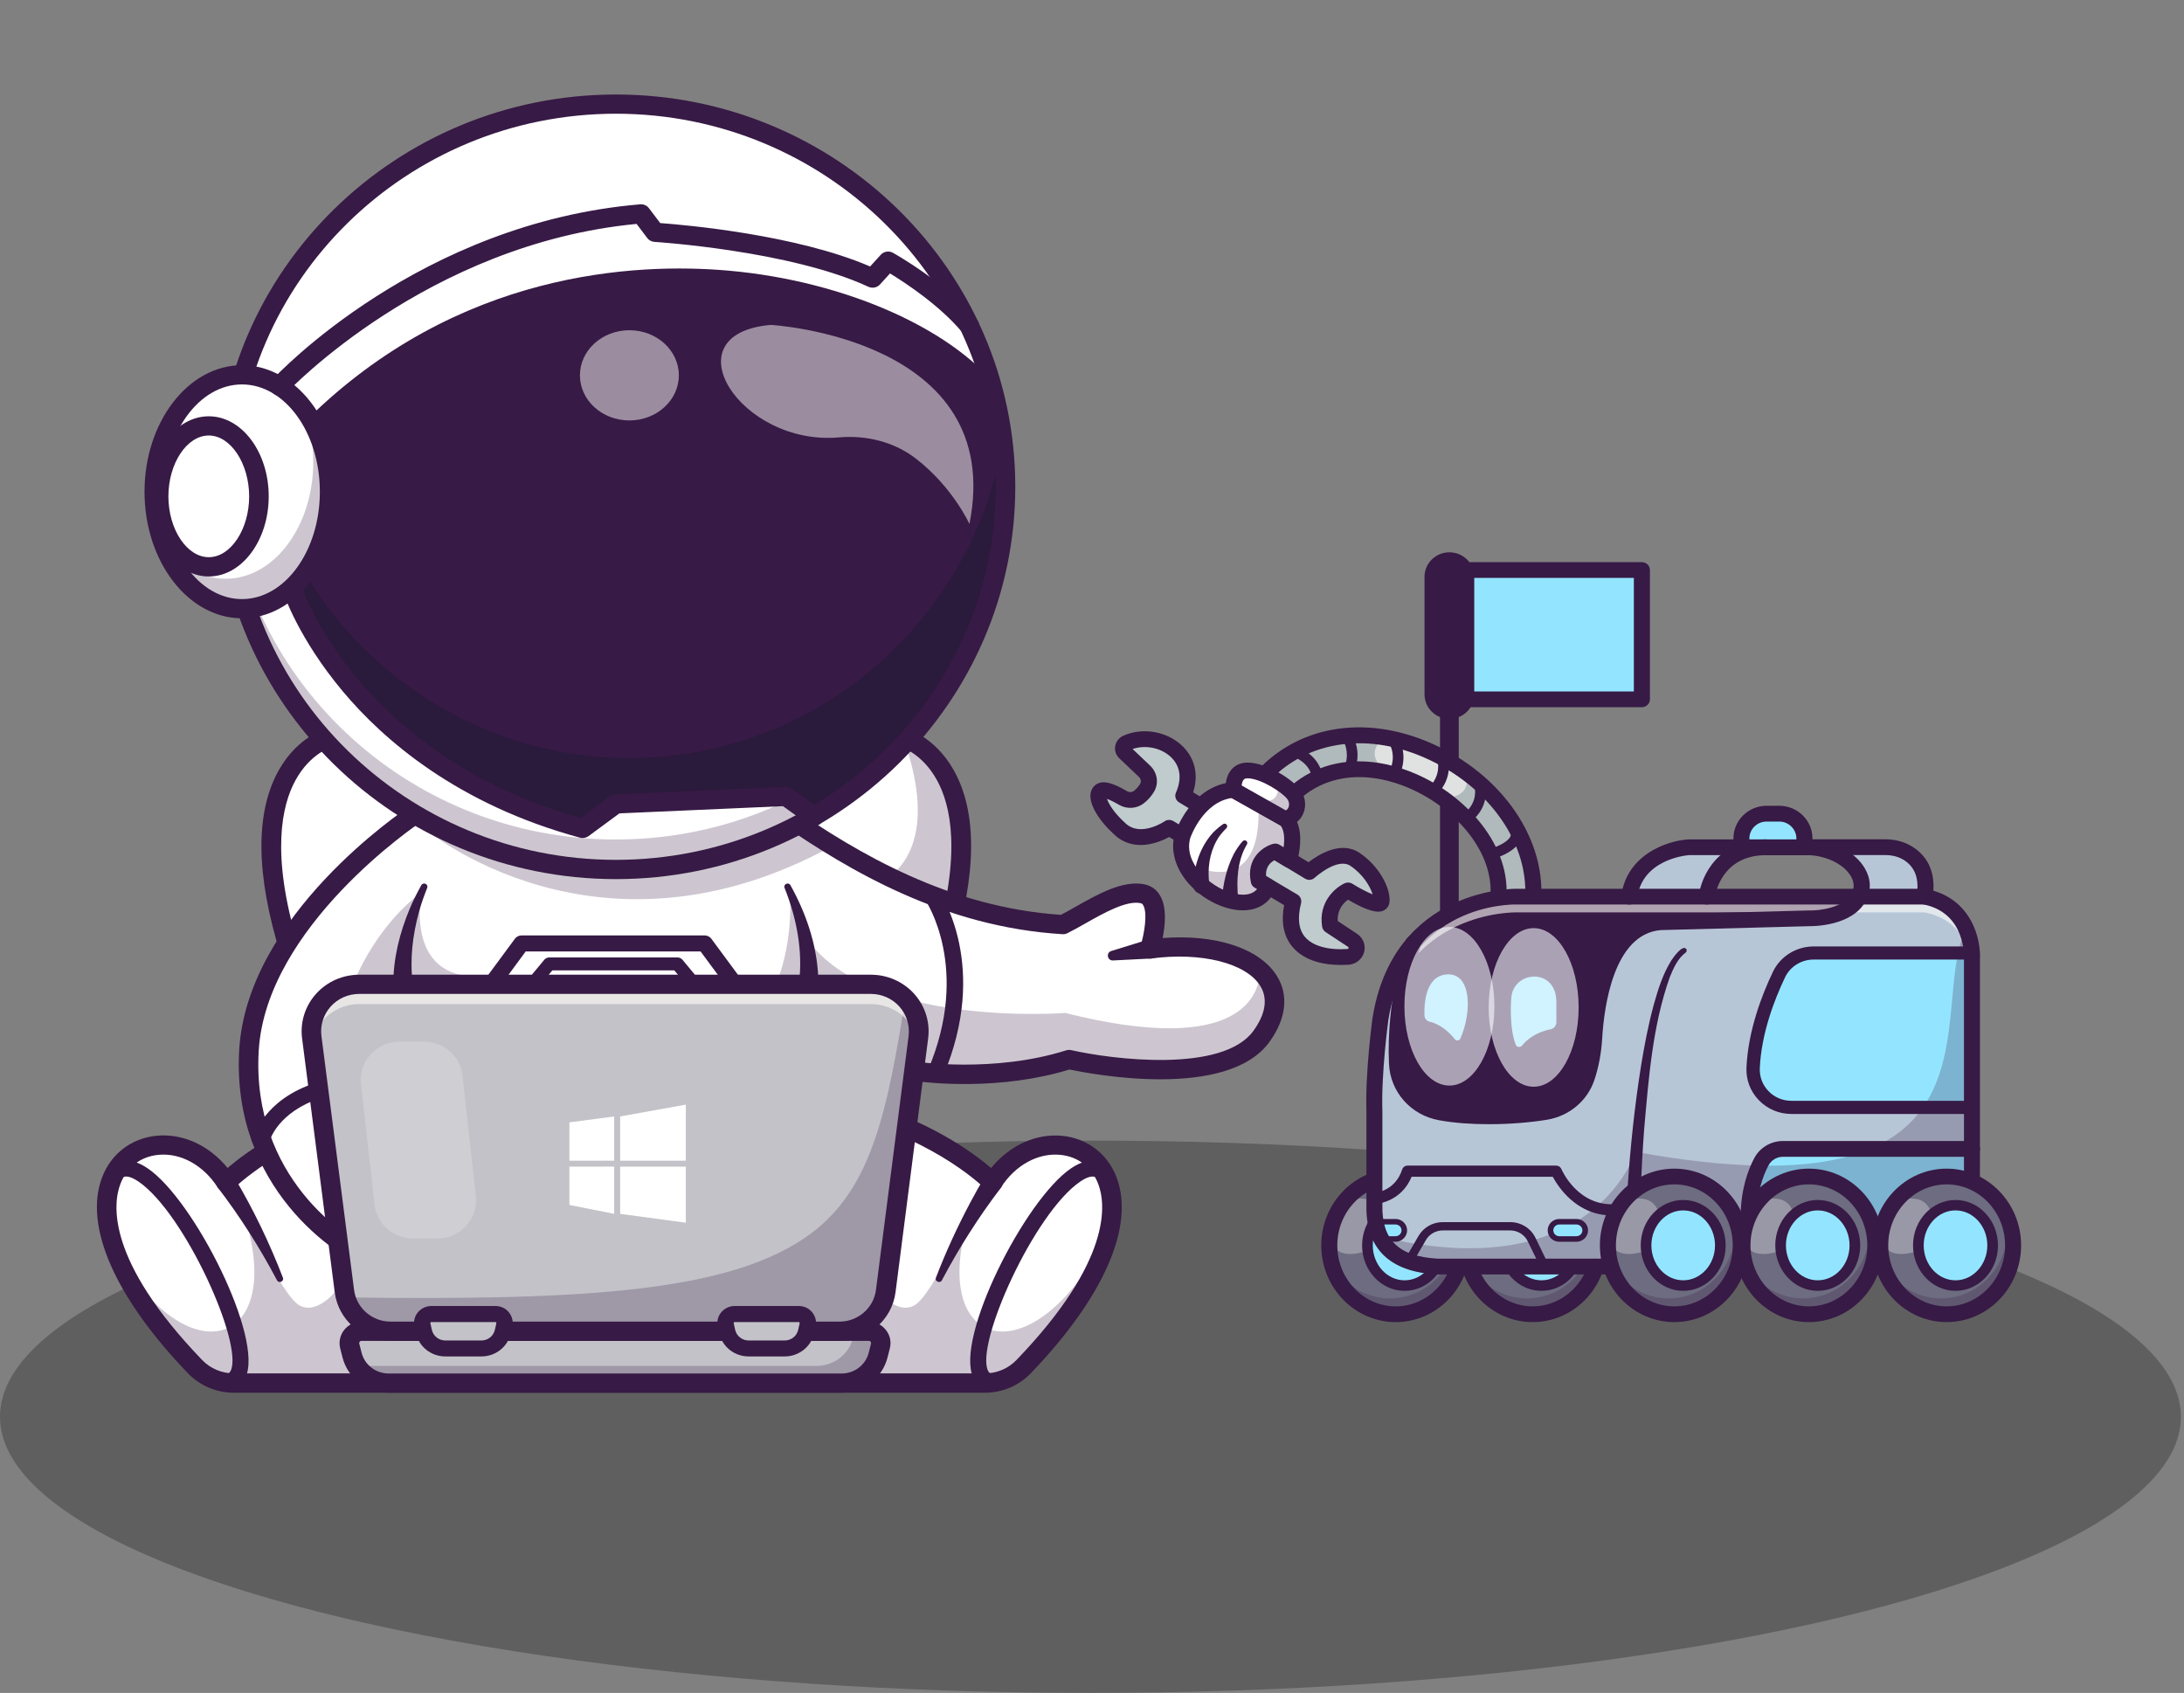 <svg width="298" height="231" viewBox="0 0 298 231" fill="none" xmlns="http://www.w3.org/2000/svg">
<rect x="0" y="0" width="298" height="231" fill="#808080" stroke="none"/>
<g clip-path="url(#clip0_4607_26569)">
<ellipse cx="148.788" cy="193.319" rx="148.788" ry="37.681" fill="black" fill-opacity="0.26"/>
<path d="M128.603 129.946H39.58C31.547 104.172 44.981 100.638 44.981 100.638H123.194C123.194 100.647 136.636 104.181 128.603 129.946Z" fill="white"/>
<g opacity="0.25">
<path d="M128.602 129.946H117.5C105.916 127.083 96.189 122.681 110.242 122.69C129.54 122.699 125.578 106.99 123.192 100.647H123.201C123.192 100.647 136.635 104.18 128.602 129.946Z" fill="#371A45"/>
</g>
<path d="M128.603 131.262H39.579C38.996 131.262 38.477 130.886 38.304 130.332C34.88 119.346 34.798 110.856 38.049 105.076C40.654 100.469 44.47 99.413 44.634 99.368C45.344 99.181 46.082 99.592 46.273 100.299C46.464 100.997 46.045 101.712 45.335 101.9C45.199 101.936 42.357 102.777 40.335 106.436C38.432 109.88 36.966 116.501 40.572 128.632H127.601C131.207 116.501 129.741 109.88 127.838 106.436C125.807 102.768 122.956 101.936 122.838 101.9C122.137 101.704 121.718 100.979 121.909 100.29C122.1 99.592 122.829 99.19 123.539 99.368C123.703 99.413 127.519 100.46 130.124 105.076C133.384 110.847 133.293 119.346 129.869 130.332C129.705 130.886 129.186 131.262 128.603 131.262Z" fill="#371A45"/>
<path d="M139.665 186.493C138.299 187.915 136.387 188.72 134.392 188.72H31.899C29.905 188.72 28.002 187.915 26.626 186.493C20.77 180.409 17.401 175.149 15.78 170.792C10.306 156.102 24.714 151.754 30.852 161.353C30.852 161.353 37.191 154.742 50.096 151.244H116.196C129.101 154.742 135.44 161.353 135.44 161.353C143.409 148.9 165.275 159.904 139.665 186.493Z" fill="white"/>
<g opacity="0.25">
<path d="M57.884 188.553C57.866 188.607 57.839 188.661 57.829 188.723H31.901C29.907 188.723 28.003 187.918 26.628 186.496C20.772 180.412 17.402 175.152 15.781 170.795C26.291 188.714 39.679 183.078 32.839 164.425C33.003 164.801 38.349 176.717 40.863 178.122C43.422 179.544 46.2 175.715 46.2 175.715C46.2 175.715 59.332 185.1 57.884 188.553Z" fill="#371A45"/>
</g>
<g opacity="0.25">
<path d="M107.737 188.553C107.755 188.607 107.782 188.661 107.791 188.723H133.72C135.714 188.723 137.617 187.918 138.993 186.496C144.849 180.412 148.218 175.152 149.839 170.795C139.33 188.714 125.942 183.078 132.781 164.425C132.618 164.801 127.272 176.717 124.758 178.122C122.199 179.544 119.421 175.715 119.421 175.715C119.421 175.715 106.288 185.1 107.737 188.553Z" fill="#371A45"/>
</g>
<path d="M30.762 189.648C30.371 189.648 29.933 189.594 29.442 189.451C28.85 189.29 28.504 188.691 28.668 188.109C28.831 187.528 29.451 187.188 30.034 187.349C31.181 187.662 31.363 187.268 31.482 187.035C33.239 183.359 25.17 165.484 18.895 161.225C17.22 160.089 16.655 160.653 16.436 160.876C16.009 161.306 15.307 161.315 14.861 160.894C14.424 160.474 14.415 159.785 14.843 159.347C15.626 158.559 17.356 157.522 20.161 159.427C26.473 163.712 36.035 182.643 33.494 187.966C33.23 188.53 32.474 189.648 30.762 189.648Z" fill="#371A45"/>
<path d="M31.953 160.607C34.567 165 36.771 169.589 38.602 174.34C38.793 174.85 38.046 175.181 37.791 174.689C35.469 170.287 32.782 166.038 29.758 162.092C28.647 160.607 30.933 159.06 31.953 160.607Z" fill="#371A45"/>
<path d="M134.394 190.038H31.901C29.551 190.038 27.274 189.081 25.662 187.399C15.699 177.048 11.419 167.305 13.923 160.667C15.134 157.455 17.903 155.326 21.318 154.977C24.925 154.611 28.531 156.275 31.054 159.37C33.476 157.285 39.642 152.714 49.742 149.976C50.452 149.78 51.19 150.191 51.381 150.889C51.582 151.587 51.163 152.311 50.452 152.499C38.112 155.845 31.883 162.179 31.819 162.251C31.537 162.546 31.127 162.698 30.717 162.653C30.307 162.617 29.934 162.394 29.715 162.045C27.757 158.985 24.642 157.268 21.582 157.581C19.16 157.822 17.284 159.28 16.419 161.571C15.408 164.255 14.47 171.957 27.593 185.583C28.704 186.737 30.271 187.399 31.892 187.399H134.385C136.006 187.399 137.572 186.737 138.683 185.583C151.807 171.957 150.869 164.246 149.858 161.571C148.993 159.28 147.108 157.822 144.694 157.581C141.643 157.277 138.528 158.976 136.561 162.045C136.343 162.385 135.969 162.609 135.56 162.653C135.15 162.689 134.74 162.546 134.458 162.251C134.394 162.188 128.174 155.854 115.833 152.508C115.123 152.311 114.704 151.596 114.904 150.898C115.105 150.2 115.833 149.788 116.544 149.985C126.644 152.723 132.809 157.294 135.232 159.379C137.754 156.283 141.361 154.628 144.967 154.986C148.383 155.335 151.151 157.464 152.362 160.676C154.867 167.314 150.586 177.057 140.623 187.408C139.02 189.072 136.753 190.038 134.394 190.038Z" fill="#371A45"/>
<path d="M135.531 189.648C133.819 189.648 133.072 188.53 132.799 187.966C130.258 182.643 139.82 163.712 146.132 159.427C148.937 157.522 150.667 158.559 151.45 159.347C151.878 159.776 151.869 160.474 151.432 160.894C150.995 161.315 150.285 161.306 149.857 160.876C149.647 160.662 149.073 160.089 147.398 161.225C141.123 165.484 133.054 183.359 134.811 187.035C134.921 187.268 135.112 187.662 136.26 187.349C136.852 187.188 137.462 187.528 137.626 188.109C137.79 188.691 137.443 189.29 136.852 189.451C136.36 189.594 135.923 189.648 135.531 189.648Z" fill="#371A45"/>
<path d="M136.557 162.091C133.534 166.045 130.847 170.295 128.516 174.696C128.27 175.171 127.505 174.848 127.705 174.339C129.062 170.796 130.665 167.325 132.459 163.961C133.06 162.834 133.67 161.733 134.353 160.606C134.727 159.98 135.555 159.774 136.184 160.15C136.876 160.552 137.049 161.483 136.557 162.091Z" fill="#371A45"/>
<path d="M172.138 141.402C166.464 149.266 145.881 144.578 145.881 144.578C135.536 147.852 124.707 146.161 124.707 146.161C124.707 146.161 116.064 149.427 104.662 153.631C83.451 161.442 52.696 172.463 50.283 171.613C46.576 170.298 32.924 161.272 33.962 143.352C35.001 125.433 56.594 111.154 56.594 111.154H107.094C109.216 112.622 111.383 114.053 113.624 115.422C122.804 121.022 133.049 125.451 145.044 126.175C148.158 124.645 152.721 121.308 155.89 121.962C159.06 122.615 156.892 129.503 156.892 129.503C163.54 128.609 169.141 129.888 171.955 132.491C174.323 134.674 174.724 137.814 172.138 141.402Z" fill="white"/>
<g opacity="0.25">
<path d="M113.619 115.411C81.434 133.089 57.883 113.031 57.883 113.031L60.178 111.143H107.089C109.211 112.62 111.388 114.051 113.619 115.411Z" fill="#371A45"/>
</g>
<g opacity="0.25">
<path d="M57.52 121.74C57.52 121.74 55.042 133.612 65.561 133.245L56.163 134.632L47.93 134.981C47.93 134.972 50.544 127.046 57.52 121.74Z" fill="#371A45"/>
</g>
<g opacity="0.25">
<path d="M172.133 141.401C166.46 149.265 145.877 144.577 145.877 144.577C135.531 147.851 124.703 146.16 124.703 146.16C124.703 146.16 116.06 149.426 104.658 153.631C91.853 149.229 81.735 143.834 91.917 143.709C109.603 143.494 107.8 121.746 107.8 121.746L109.767 127.642C118.091 140.354 145.349 138.216 145.349 138.216C169.538 144.291 171.842 135.523 171.942 132.49C174.319 134.673 174.72 137.814 172.133 141.401Z" fill="#371A45"/>
</g>
<path d="M50.628 172.969C50.209 172.969 50.009 172.897 49.836 172.835C46.156 171.538 31.539 162.189 32.641 143.258C33.707 124.901 54.954 110.649 55.856 110.05C56.466 109.647 57.294 109.808 57.704 110.408C58.114 111.007 57.95 111.821 57.34 112.224C57.131 112.367 36.284 126.35 35.3 143.402C34.308 160.587 47.231 169.06 50.655 170.33C50.683 170.33 50.719 170.33 50.755 170.33C55.346 170.33 98.049 154.826 124.224 144.922C124.442 144.842 124.679 144.815 124.916 144.851C125.025 144.869 135.562 146.452 145.471 143.321C145.699 143.249 145.944 143.241 146.181 143.294C151.664 144.538 166.818 146.488 171.044 140.637C172.192 139.045 173.294 136.692 171.964 134.536C170.042 131.414 163.913 129.875 157.074 130.787C156.627 130.85 156.172 130.68 155.871 130.34C155.571 130 155.48 129.535 155.616 129.105C156.145 127.415 156.609 124.561 155.981 123.505C155.871 123.317 155.762 123.263 155.616 123.237C153.695 122.834 150.598 124.587 148.112 125.992C147.238 126.484 146.409 126.958 145.644 127.334C145.434 127.441 145.198 127.486 144.961 127.468C128.85 126.502 115.854 118.808 106.319 112.215C105.718 111.794 105.572 110.98 106 110.39C106.428 109.799 107.257 109.656 107.858 110.077C117.029 116.42 129.488 123.809 144.761 124.829C145.38 124.516 146.063 124.122 146.773 123.72C149.806 122.002 153.23 120.07 156.163 120.669C157.074 120.857 157.802 121.376 158.276 122.181C159.232 123.773 158.986 126.251 158.64 127.996C165.898 127.441 171.9 129.401 174.241 133.185C175.862 135.815 175.498 139 173.221 142.158C167.465 150.129 148.877 146.56 145.935 145.933C136.464 148.832 126.856 147.776 124.852 147.508C122.348 148.456 105.936 154.638 89.334 160.605C59.152 171.466 52.55 172.969 50.628 172.969Z" fill="#371A45"/>
<path d="M137.205 66.422C137.205 85.576 126.713 102.315 111.058 111.395C103.144 115.994 93.909 118.633 84.046 118.633C54.693 118.633 30.887 95.256 30.887 66.422C30.887 37.58 54.693 14.203 84.046 14.203C109.3 14.203 130.447 31.505 135.857 54.694C136.74 58.478 137.205 62.397 137.205 66.422Z" fill="white"/>
<g opacity="0.25">
<path d="M137.205 66.419C137.205 85.573 126.713 102.311 111.058 111.392C103.144 115.99 93.909 118.63 84.046 118.63C54.693 118.63 30.887 95.253 30.887 66.419C30.887 65.739 30.896 65.059 30.932 64.379C32.016 92.274 55.385 114.55 84.046 114.55C93.909 114.55 103.144 111.911 111.058 107.312C126.149 98.554 136.44 82.674 137.159 64.37C137.187 65.059 137.205 65.739 137.205 66.419Z" fill="#371A45"/>
</g>
<path d="M137.205 66.417C137.205 85.571 126.714 102.31 111.059 111.39L107.243 108.652L84.046 109.672L79.502 113.018C47.763 104.421 39.895 80.382 39.895 80.382L42.9 58.097C75.495 26.033 124 37.878 135.858 54.688C136.741 58.473 137.205 62.391 137.205 66.417Z" fill="#371A45"/>
<g opacity="0.35">
<path d="M137.205 66.417C137.205 85.571 126.714 102.31 111.059 111.39L107.243 108.653L84.046 109.673L79.502 113.019C47.763 104.421 39.895 80.382 39.895 80.382L40.45 76.249C49.23 92.451 66.287 103.446 85.877 103.446C111.377 103.446 132.561 84.829 136.841 60.334C137.078 62.338 137.205 64.36 137.205 66.417Z" fill="#101928"/>
</g>
<path d="M84.043 119.956C53.998 119.956 29.555 95.944 29.555 66.43C29.555 36.916 53.998 12.896 84.043 12.896C114.088 12.896 138.532 36.907 138.532 66.421C138.532 95.935 114.088 119.956 84.043 119.956ZM84.043 15.517C55.465 15.517 32.223 38.357 32.223 66.421C32.223 94.495 55.474 117.326 84.043 117.326C112.613 117.326 135.864 94.486 135.864 66.421C135.864 38.357 112.613 15.517 84.043 15.517Z" fill="#371A45"/>
<path d="M33.016 83.052C39.62 83.052 44.974 75.91 44.974 67.101C44.974 58.291 39.62 51.15 33.016 51.15C26.412 51.15 21.059 58.291 21.059 67.101C21.059 75.91 26.412 83.052 33.016 83.052Z" fill="white"/>
<g opacity="0.25">
<path d="M44.974 67.101C44.974 75.913 39.619 83.052 33.016 83.052C28.362 83.052 24.328 79.509 22.352 74.329C24.51 77.201 27.497 78.972 30.785 78.972C37.388 78.972 42.743 71.833 42.743 63.021C42.743 60.418 42.278 57.958 41.44 55.784C43.626 58.673 44.974 62.672 44.974 67.101Z" fill="#371A45"/>
</g>
<path d="M33.015 84.367C25.684 84.367 19.719 76.619 19.719 67.1C19.719 57.581 25.684 49.834 33.015 49.834C40.347 49.834 46.312 57.581 46.312 67.1C46.312 76.619 40.347 84.367 33.015 84.367ZM33.015 52.455C27.159 52.455 22.387 59.022 22.387 67.1C22.387 75.179 27.159 81.745 33.015 81.745C38.871 81.745 43.644 75.179 43.644 67.1C43.644 59.022 38.871 52.455 33.015 52.455Z" fill="#371A45"/>
<path d="M28.487 78.659C23.979 78.659 20.309 73.756 20.309 67.727C20.309 61.697 23.979 56.803 28.487 56.803C32.995 56.803 36.665 61.706 36.665 67.727C36.665 73.747 32.995 78.659 28.487 78.659ZM28.487 59.424C25.5 59.424 22.977 63.227 22.977 67.727C22.977 72.227 25.5 76.029 28.487 76.029C31.474 76.029 33.997 72.227 33.997 67.727C33.988 63.227 31.465 59.424 28.487 59.424Z" fill="#371A45"/>
<path d="M43.842 59.038L41.957 57.186C62.512 36.958 86.774 35.813 99.415 36.931C115.708 38.372 130.789 45.215 136.946 53.956L134.751 55.45C129.013 47.309 114.715 40.912 99.169 39.544C87.001 38.461 63.632 39.57 43.842 59.038Z" fill="#371A45"/>
<path d="M79.501 114.349C79.382 114.349 79.264 114.331 79.145 114.304C62.416 109.768 52.297 100.938 46.769 94.327C40.74 87.134 38.718 81.05 38.627 80.8C38.4 80.111 38.791 79.368 39.492 79.154C40.194 78.93 40.95 79.315 41.168 80.004C41.196 80.084 43.181 85.953 48.909 92.761C54.128 98.961 63.599 107.218 79.228 111.602L83.244 108.641C83.462 108.48 83.717 108.39 83.981 108.381L107.178 107.361C107.478 107.353 107.779 107.433 108.025 107.612L111.85 110.35C112.442 110.779 112.578 111.593 112.141 112.184C111.704 112.765 110.875 112.899 110.274 112.47L106.832 110.001L84.519 110.985L80.302 114.089C80.065 114.259 79.783 114.349 79.501 114.349Z" fill="#371A45"/>
<path d="M38.145 53.994C37.826 53.994 37.499 53.877 37.244 53.654C36.697 53.162 36.661 52.339 37.162 51.802C37.972 50.925 57.371 30.402 87.361 27.879C87.816 27.844 88.272 28.04 88.545 28.407L90.084 30.438C93.39 30.68 108.59 31.995 118.726 36.361L120.183 34.759C120.602 34.303 121.285 34.187 121.832 34.491C122.123 34.652 129.036 38.534 133.298 43.616C133.762 44.18 133.68 45.003 133.116 45.459C132.542 45.915 131.704 45.835 131.24 45.28C128.17 41.621 123.416 38.517 121.44 37.309L120.065 38.821C119.673 39.25 119.036 39.375 118.498 39.134C107.852 34.187 89.483 33.015 89.301 33.006C88.909 32.979 88.545 32.791 88.317 32.478L86.86 30.554C58.309 33.274 39.329 53.367 39.138 53.564C38.865 53.85 38.51 53.994 38.145 53.994Z" fill="#371A45"/>
<g opacity="0.5">
<path d="M85.877 57.369C89.605 57.369 92.626 54.613 92.626 51.214C92.626 47.814 89.605 45.059 85.877 45.059C82.15 45.059 79.129 47.814 79.129 51.214C79.129 54.613 82.15 57.369 85.877 57.369Z" fill="#FFFDF9"/>
</g>
<g opacity="0.5">
<path d="M124.991 62.592C122.022 60.292 118.233 59.353 114.463 59.684C100.993 60.865 91.221 45.549 105.164 44.332C105.164 44.332 137.34 46.104 132.276 71.502C132.276 71.502 130.027 66.492 124.991 62.592Z" fill="#FFFDF9"/>
</g>
<path d="M157.137 130.786L151.864 131.054C151.081 131.09 150.89 129.989 151.627 129.766L156.664 128.209C158.603 127.708 159.132 130.589 157.137 130.786Z" fill="#371A45"/>
<path d="M127.636 147.551C127.49 147.551 127.345 147.525 127.208 147.471C126.643 147.238 126.37 146.594 126.607 146.04C132.536 132.128 126.325 122.913 126.261 122.824C125.915 122.323 126.042 121.643 126.552 121.303C127.062 120.963 127.754 121.088 128.1 121.589C128.383 122.001 135.049 131.886 128.665 146.88C128.483 147.292 128.073 147.551 127.636 147.551Z" fill="#371A45"/>
<path d="M35.687 156.585C35.596 156.585 35.514 156.576 35.422 156.55C34.831 156.406 34.466 155.825 34.603 155.243C34.657 155.029 35.942 150.055 43.118 147.737C43.701 147.55 44.329 147.863 44.521 148.435C44.712 149.008 44.393 149.625 43.81 149.813C37.882 151.736 36.807 155.601 36.761 155.762C36.643 156.254 36.188 156.585 35.687 156.585Z" fill="#371A45"/>
<path d="M53.669 134.447C53.633 130.832 54.534 127.263 55.928 123.944C56.383 122.852 56.92 121.814 57.485 120.786C57.603 120.571 57.877 120.49 58.086 120.607C58.286 120.714 58.377 120.956 58.286 121.161C57.867 122.217 57.485 123.282 57.184 124.373C56.31 127.54 55.891 130.904 56.319 134.169C56.574 135.994 53.824 136.298 53.669 134.447Z" fill="#371A45"/>
<path d="M109.02 134.159C109.575 129.767 108.692 125.258 107.053 121.161C106.843 120.66 107.581 120.302 107.854 120.785C110.176 124.954 111.697 129.651 111.67 134.446C111.524 136.289 108.765 136.002 109.02 134.159Z" fill="#371A45"/>
<path d="M100.271 135.396H67.048C66.629 135.396 66.247 135.163 66.055 134.796C65.864 134.43 65.901 133.991 66.147 133.66L70.263 128.087C70.472 127.8 70.809 127.639 71.165 127.639H96.155C96.51 127.639 96.847 127.809 97.057 128.087L101.173 133.66C101.419 133.991 101.455 134.43 101.264 134.796C101.073 135.163 100.69 135.396 100.271 135.396ZM69.234 133.213H98.095L95.59 129.822H71.729L69.234 133.213Z" fill="#371A45"/>
<path d="M95.302 135.858H72.069C71.723 135.858 71.414 135.661 71.268 135.357C71.122 135.053 71.168 134.686 71.386 134.427L74.264 130.964C74.437 130.759 74.683 130.642 74.956 130.642H92.433C92.697 130.642 92.952 130.759 93.125 130.964L96.003 134.427C96.222 134.686 96.267 135.053 96.122 135.357C95.958 135.661 95.639 135.858 95.302 135.858ZM73.945 134.114H93.426L92.005 132.405H75.366L73.945 134.114Z" fill="#371A45"/>
<path d="M125.305 141.525L120.851 176.174C120.451 179.305 117.737 181.658 114.522 181.658H53.312C50.398 181.658 47.893 179.725 47.155 177.033C47.083 176.755 47.019 176.469 46.982 176.183L42.529 141.534C42.037 137.705 45.07 134.314 49.004 134.314H118.811C120.678 134.314 122.336 135.075 123.511 136.282C124.849 137.615 125.56 139.503 125.305 141.525Z" fill="#C2C2C8"/>
<path d="M83.805 152.339L77.695 153.144V158.38H83.805V152.339Z" fill="white"/>
<path d="M93.578 150.726L84.617 152.337V158.379H93.578V150.726Z" fill="white"/>
<path d="M83.801 159.183L77.695 159.185V164.421L83.801 165.627V159.183Z" fill="white"/>
<path d="M84.617 159.186H93.578V166.839L84.617 165.631V159.186Z" fill="white"/>
<g opacity="0.25">
<path d="M125.302 141.528L120.848 176.177C120.447 179.308 117.734 181.661 114.519 181.661H53.309C50.395 181.661 47.89 179.729 47.152 177.036C80.157 177.465 100.102 176.275 110.794 168.206C118.99 162.015 121.085 151.503 123.526 136.294C124.846 137.618 125.557 139.506 125.302 141.528Z" fill="#371A45"/>
</g>
<g opacity="0.6">
<path d="M125.306 141.526L125.233 142.125C124.632 139.235 122.027 137.008 118.831 137.008H49.024C45.827 137.008 43.222 139.235 42.621 142.125L42.548 141.526C42.057 137.697 45.089 134.306 49.024 134.306H118.831C122.765 134.306 125.798 137.697 125.306 141.526Z" fill="#FFFDF9"/>
</g>
<path d="M114.819 188.726H53.026C50.658 188.726 48.591 187.142 48.026 184.879L47.716 183.662C47.461 182.642 48.245 181.649 49.319 181.649H118.525C119.6 181.649 120.383 182.642 120.128 183.662L119.819 184.879C119.245 187.142 117.187 188.726 114.819 188.726Z" fill="#C2C2C8"/>
<g opacity="0.25">
<path d="M120.126 183.663L119.816 184.879C119.252 187.143 117.184 188.726 114.816 188.726H53.033C51.193 188.726 49.536 187.769 48.625 186.284C48.953 186.347 49.281 186.382 49.618 186.382H111.41C113.778 186.382 115.846 184.79 116.41 182.535L116.629 181.65H118.523C119.598 181.65 120.39 182.634 120.126 183.663Z" fill="#371A45"/>
</g>
<path d="M114.532 182.964H53.322C49.442 182.964 46.154 180.11 45.672 176.334L41.218 141.685C40.936 139.485 41.628 137.275 43.122 135.611C44.615 133.947 46.764 132.999 49.023 132.999H118.839C121.098 132.999 123.247 133.956 124.741 135.611C126.234 137.275 126.926 139.485 126.644 141.685L122.191 176.334C121.699 180.11 118.402 182.964 114.532 182.964ZM49.014 135.62C47.52 135.62 46.1 136.246 45.116 137.346C44.133 138.447 43.668 139.905 43.859 141.363L48.313 176.012C48.631 178.482 50.781 180.342 53.313 180.342H114.522C117.054 180.342 119.213 178.482 119.522 176.012L123.976 141.363C124.158 139.914 123.703 138.447 122.719 137.346C121.735 136.246 120.315 135.62 118.821 135.62H49.014Z" fill="#371A45"/>
<path d="M114.823 190.037H53.03C50.043 190.037 47.448 188.042 46.728 185.197L46.419 183.981C46.2 183.095 46.4 182.182 46.965 181.467C47.539 180.751 48.395 180.339 49.315 180.339H118.521C119.45 180.339 120.306 180.751 120.87 181.467C121.444 182.182 121.644 183.095 121.417 183.981L121.107 185.197C120.397 188.042 117.81 190.037 114.823 190.037ZM49.324 182.961C49.196 182.961 49.114 183.023 49.078 183.077C49.032 183.131 48.987 183.22 49.023 183.345L49.333 184.562C49.752 186.244 51.282 187.416 53.039 187.416H114.832C116.59 187.416 118.12 186.244 118.539 184.562L118.849 183.345C118.876 183.22 118.83 183.131 118.794 183.077C118.748 183.023 118.675 182.961 118.548 182.961H49.324Z" fill="#371A45"/>
<path d="M65.664 183.994H60.774C59.362 183.994 58.133 183.028 57.832 181.677L57.632 180.782C57.459 180.022 58.051 179.306 58.843 179.306H67.604C68.397 179.306 68.989 180.031 68.816 180.782L68.615 181.677C68.305 183.028 67.085 183.994 65.664 183.994Z" fill="#C2C2C8"/>
<path d="M107.051 183.994H102.161C100.749 183.994 99.519 183.028 99.219 181.677L99.019 180.782C98.846 180.022 99.437 179.306 100.23 179.306H108.991C109.783 179.306 110.375 180.031 110.202 180.782L110.002 181.677C109.692 183.028 108.472 183.994 107.051 183.994Z" fill="#C2C2C8"/>
<path d="M65.669 185.085H60.779C58.83 185.085 57.172 183.779 56.753 181.909L56.553 181.015C56.398 180.326 56.562 179.619 57.017 179.073C57.464 178.528 58.138 178.206 58.848 178.206H67.609C68.329 178.206 68.993 178.519 69.44 179.073C69.886 179.619 70.059 180.335 69.904 181.015L69.704 181.909C69.276 183.779 67.627 185.085 65.669 185.085ZM58.848 180.397C58.83 180.397 58.784 180.397 58.748 180.442C58.711 180.487 58.72 180.532 58.72 180.549L58.921 181.444C59.112 182.303 59.877 182.911 60.779 182.911H65.669C66.571 182.911 67.336 182.312 67.527 181.444L67.728 180.549C67.728 180.532 67.737 180.496 67.7 180.442C67.664 180.388 67.618 180.397 67.6 180.397H58.848Z" fill="#371A45"/>
<path d="M107.056 185.085H102.165C100.216 185.085 98.559 183.779 98.14 181.909L97.94 181.015C97.785 180.326 97.949 179.619 98.404 179.073C98.85 178.528 99.524 178.206 100.235 178.206H108.996C109.715 178.206 110.38 178.519 110.826 179.073C111.273 179.619 111.446 180.335 111.291 181.015L111.09 181.909C110.662 183.779 109.005 185.085 107.056 185.085ZM100.235 180.397C100.216 180.397 100.171 180.397 100.134 180.442C100.098 180.487 100.107 180.532 100.107 180.549L100.307 181.444C100.499 182.303 101.264 182.911 102.165 182.911H107.056C107.958 182.911 108.723 182.312 108.914 181.444L109.114 180.549C109.114 180.532 109.123 180.496 109.087 180.442C109.05 180.388 109.005 180.397 108.987 180.397H100.235Z" fill="#371A45"/>
<g opacity="0.2">
<path d="M54.526 142.127H57.84C60.545 142.127 62.813 144.131 63.105 146.77L64.926 163.231C65.263 166.308 62.813 168.992 59.662 168.992H56.365C53.669 168.992 51.402 166.997 51.101 164.358L49.261 147.897C48.925 144.81 51.374 142.127 54.526 142.127Z" fill="white"/>
</g>
<path d="M224.033 77.78H199.07V95.422H224.033V77.78Z" fill="#93E5FF"/>
<path d="M224.032 96.495H199.069C198.465 96.495 197.973 96.011 197.973 95.418V77.783C197.973 77.189 198.465 76.706 199.069 76.706H224.032C224.636 76.706 225.128 77.189 225.128 77.783V95.425C225.121 96.018 224.636 96.495 224.032 96.495ZM200.158 94.348H222.935V78.853H200.158V94.348Z" fill="#371A45"/>
<path d="M197.764 129.952C197.063 129.952 196.488 129.388 196.488 128.699V77.781C196.488 77.092 197.063 76.528 197.764 76.528C198.465 76.528 199.039 77.092 199.039 77.781V128.699C199.039 129.388 198.465 129.952 197.764 129.952Z" fill="#371A45"/>
<path d="M197.765 98.089C195.893 98.089 194.371 96.594 194.371 94.755V78.696C194.371 76.857 195.893 75.362 197.765 75.362C199.637 75.362 201.158 76.857 201.158 78.696V94.763C201.158 96.594 199.637 98.089 197.765 98.089ZM197.765 77.868C197.302 77.868 196.922 78.242 196.922 78.696V94.763C196.922 95.217 197.302 95.591 197.765 95.591C198.227 95.591 198.607 95.217 198.607 94.763V78.696C198.607 78.242 198.227 77.868 197.765 77.868Z" fill="#371A45"/>
<path d="M206.759 125.476C206.67 125.476 206.58 125.469 206.483 125.461C205.185 125.315 204.253 124.157 204.402 122.883C205.23 115.842 199.167 109.351 192.76 106.589C186.055 103.695 179.633 104.713 175.591 109.314C174.733 110.288 173.242 110.391 172.25 109.556C171.258 108.713 171.153 107.248 172.004 106.274C177.396 100.141 186.077 98.632 194.662 102.332C204.149 106.42 210.085 115.095 209.108 123.425C208.974 124.597 207.952 125.476 206.759 125.476Z" fill="#B0B9BB"/>
<g opacity="0.6">
<path d="M199.794 105.385C200.994 107.737 198.884 109.136 196.706 108.792C194.938 106.696 189.546 105.385 189.546 105.385C187.629 104.359 187.129 102.835 187.95 101.627C188.77 100.418 191.731 101.627 191.731 101.627C191.731 101.627 195.915 102.652 199.794 105.385Z" fill="#FFFDF9"/>
</g>
<path d="M206.76 126.545C206.626 126.545 206.492 126.538 206.358 126.523C205.44 126.42 204.62 125.973 204.045 125.255C203.471 124.545 203.21 123.658 203.322 122.75C204.09 116.222 198.37 110.17 192.321 107.562C186.079 104.866 180.134 105.782 176.42 110.002C175.816 110.69 174.973 111.101 174.056 111.174C173.139 111.24 172.244 110.947 171.542 110.353C170.841 109.76 170.424 108.932 170.349 108.031C170.282 107.123 170.58 106.251 171.184 105.562C176.905 99.056 186.071 97.444 195.11 101.342C205.03 105.621 211.235 114.749 210.206 123.541C209.997 125.255 208.52 126.545 206.76 126.545ZM185.415 103.884C187.898 103.884 190.531 104.448 193.201 105.606C199.981 108.529 206.38 115.445 205.492 123.006C205.455 123.336 205.545 123.666 205.761 123.929C205.97 124.193 206.275 124.354 206.611 124.398C206.663 124.406 206.716 124.406 206.76 124.406C207.409 124.406 207.954 123.929 208.028 123.299C208.953 115.438 203.277 107.218 194.23 103.32C186.101 99.818 177.904 101.217 172.84 106.983C172.616 107.24 172.512 107.562 172.534 107.892C172.557 108.229 172.713 108.529 172.974 108.749C173.235 108.969 173.564 109.071 173.899 109.049C174.242 109.027 174.548 108.874 174.772 108.617C177.509 105.489 181.238 103.884 185.415 103.884Z" fill="#371A45"/>
<path d="M179.778 106.879C179.413 106.879 179.1 106.615 179.055 106.256C178.779 104.117 176.72 103.362 176.631 103.333C176.251 103.201 176.057 102.791 176.191 102.417C176.325 102.043 176.735 101.853 177.116 101.985C177.235 102.029 180.107 103.047 180.494 106.08C180.547 106.476 180.263 106.827 179.86 106.879C179.838 106.879 179.808 106.879 179.778 106.879Z" fill="#371A45"/>
<path d="M184.305 105.131C184.238 105.131 184.171 105.123 184.096 105.101C183.708 104.991 183.492 104.596 183.604 104.215C184.089 102.581 183.425 101.277 183.208 100.852C183.164 100.764 183.134 100.705 183.119 100.669C182.97 100.303 183.149 99.885 183.522 99.738C183.895 99.592 184.312 99.768 184.469 100.127C184.476 100.149 184.491 100.171 184.506 100.207C185.267 101.687 185.431 103.174 184.998 104.618C184.909 104.925 184.618 105.131 184.305 105.131Z" fill="#371A45"/>
<path d="M190.326 106.103C190.229 106.103 190.132 106.081 190.035 106.044C189.67 105.891 189.498 105.466 189.655 105.099C190.498 103.194 189.722 101.766 189.685 101.707C189.491 101.363 189.617 100.931 189.968 100.733C190.319 100.542 190.759 100.659 190.952 101.004C190.997 101.084 192.131 103.092 190.99 105.671C190.878 105.942 190.609 106.103 190.326 106.103Z" fill="#371A45"/>
<path d="M195.646 108.501C195.467 108.501 195.295 108.435 195.153 108.311C194.855 108.04 194.84 107.593 195.109 107.3C196.638 105.673 196.175 103.937 196.175 103.922C196.071 103.541 196.295 103.146 196.682 103.043C197.07 102.941 197.473 103.16 197.577 103.541C197.607 103.644 198.256 106.062 196.183 108.274C196.034 108.428 195.84 108.501 195.646 108.501Z" fill="#371A45"/>
<path d="M200.385 112.139C200.176 112.139 199.975 112.051 199.826 111.883C199.565 111.582 199.602 111.128 199.915 110.872C201.645 109.436 201.235 107.56 201.235 107.538C201.108 107.165 201.317 106.776 201.705 106.652C202.085 106.527 202.503 106.747 202.63 107.121C202.816 107.677 203.07 110.132 200.862 111.963C200.721 112.088 200.549 112.139 200.385 112.139Z" fill="#371A45"/>
<path d="M203.803 117.153C203.505 117.153 203.221 116.969 203.117 116.676C202.982 116.303 203.176 115.892 203.557 115.761C205.421 115.109 205.958 114.442 206.107 114.098C206.234 113.819 206.16 113.643 206.152 113.621L206.809 113.306L207.45 112.969C207.487 113.043 207.83 113.702 207.487 114.566C207.084 115.592 205.928 116.449 204.049 117.109C203.967 117.138 203.885 117.153 203.803 117.153Z" fill="#371A45"/>
<path d="M209.128 179.328C214.137 179.328 218.197 175.119 218.197 169.928C218.197 164.737 214.137 160.528 209.128 160.528C204.119 160.528 200.059 164.737 200.059 169.928C200.059 175.119 204.119 179.328 209.128 179.328Z" fill="#6D6C80"/>
<g opacity="0.25">
<path d="M218.452 169.8C218.452 174.987 214.395 179.2 209.383 179.2C205.512 179.2 202.2 176.68 200.91 173.134C202.544 175.573 205.266 177.17 208.353 177.17C213.358 177.17 217.423 172.958 217.423 167.771C217.423 166.598 217.214 165.477 216.833 164.444C217.855 165.968 218.452 167.815 218.452 169.8Z" fill="#371A45"/>
</g>
<g opacity="0.3">
<path d="M202.111 163.979C202.111 163.979 206.273 162.213 207.056 165.744C207.056 165.744 207.906 168.902 205.52 170.536C205.318 170.675 200.873 172.368 200.508 169.195" fill="white"/>
</g>
<path d="M209.131 180.4C203.53 180.4 198.973 175.703 198.973 169.93C198.973 164.157 203.53 159.461 209.131 159.461C214.732 159.461 219.289 164.157 219.289 169.93C219.289 175.703 214.732 180.4 209.131 180.4ZM209.131 161.607C204.738 161.607 201.158 165.344 201.158 169.93C201.158 174.516 204.738 178.253 209.131 178.253C213.524 178.253 217.104 174.516 217.104 169.93C217.104 165.344 213.524 161.607 209.131 161.607Z" fill="#371A45"/>
<path d="M210.329 175.419C213.13 175.419 215.401 172.963 215.401 169.932C215.401 166.901 213.13 164.444 210.329 164.444C207.528 164.444 205.258 166.901 205.258 169.932C205.258 172.963 207.528 175.419 210.329 175.419Z" fill="#93E5FF"/>
<path d="M210.33 176.134C207.131 176.134 204.535 173.35 204.535 169.936C204.535 166.515 207.138 163.738 210.33 163.738C213.522 163.738 216.125 166.522 216.125 169.936C216.133 173.35 213.53 176.134 210.33 176.134ZM210.33 165.159C207.936 165.159 205.99 167.299 205.99 169.929C205.99 172.559 207.936 174.698 210.33 174.698C212.724 174.698 214.671 172.559 214.671 169.929C214.671 167.299 212.724 165.159 210.33 165.159Z" fill="#371A45"/>
<path d="M190.44 179.328C195.449 179.328 199.51 175.119 199.51 169.928C199.51 164.737 195.449 160.528 190.44 160.528C185.432 160.528 181.371 164.737 181.371 169.928C181.371 175.119 185.432 179.328 190.44 179.328Z" fill="#6D6C80"/>
<g opacity="0.25">
<path d="M199.764 169.8C199.764 174.987 195.707 179.2 190.695 179.2C186.824 179.2 183.513 176.68 182.223 173.134C183.856 175.573 186.578 177.17 189.666 177.17C194.67 177.17 198.735 172.958 198.735 167.771C198.735 166.598 198.526 165.477 198.146 164.444C199.175 165.968 199.764 167.815 199.764 169.8Z" fill="#371A45"/>
</g>
<g opacity="0.3">
<path d="M183.424 163.979C183.424 163.979 187.586 162.213 188.369 165.744C188.369 165.744 189.219 168.902 186.832 170.536C186.631 170.675 182.186 172.368 181.82 169.195" fill="white"/>
</g>
<path d="M190.443 180.4C184.842 180.4 180.285 175.703 180.285 169.93C180.285 164.157 184.842 159.461 190.443 159.461C196.044 159.461 200.601 164.157 200.601 169.93C200.601 175.703 196.044 180.4 190.443 180.4ZM190.443 161.607C186.05 161.607 182.47 165.344 182.47 169.93C182.47 174.516 186.05 178.253 190.443 178.253C194.836 178.253 198.416 174.516 198.416 169.93C198.416 165.344 194.836 161.607 190.443 161.607Z" fill="#371A45"/>
<path d="M191.65 175.42C194.451 175.42 196.721 172.963 196.721 169.932C196.721 166.902 194.451 164.445 191.65 164.445C188.849 164.445 186.578 166.902 186.578 169.932C186.578 172.963 188.849 175.42 191.65 175.42Z" fill="#93E5FF"/>
<path d="M191.651 176.134C188.451 176.134 185.855 173.35 185.855 169.936C185.855 166.515 188.458 163.738 191.651 163.738C194.843 163.738 197.446 166.522 197.446 169.936C197.446 173.35 194.843 176.134 191.651 176.134ZM191.651 165.159C189.256 165.159 187.31 167.299 187.31 169.929C187.31 172.559 189.256 174.698 191.651 174.698C194.045 174.698 195.991 172.559 195.991 169.929C195.991 167.299 194.045 165.159 191.651 165.159Z" fill="#371A45"/>
<path d="M269.074 130.938V172.823H196.103C192.359 172.618 189.599 171.424 188.324 168.742C187.779 167.599 187.503 166.178 187.533 164.449V151.708C187.354 146.426 188.354 139.085 188.354 139.085C191.083 121.912 206.94 122.359 206.94 122.359H262.6C265.845 122.989 267.471 124.908 268.276 126.784C269.201 128.894 269.074 130.938 269.074 130.938Z" fill="#B7C6D7"/>
<g opacity="0.25">
<path d="M223.758 172.822H196.103C192.359 172.617 189.6 171.423 188.324 168.741C217.859 175.84 223.326 156.777 223.326 156.777L223.177 161.371C223.184 161.363 223.99 167.334 223.758 172.822Z" fill="#371A45"/>
</g>
<path d="M232.879 122.351C232.879 122.351 233.669 115.611 240.956 115.611H231.059C231.059 115.611 224.503 116.028 222.676 122.351" fill="#B7C6D7"/>
<path d="M219.947 165.846C215.129 165.846 212.6 161.934 211.869 160.571H192.605C191.158 164.103 187.705 164.293 187.548 164.293C187.123 164.308 186.765 163.985 186.743 163.568C186.728 163.15 187.048 162.799 187.474 162.777C187.593 162.769 190.352 162.586 191.322 159.575C191.426 159.26 191.717 159.047 192.053 159.047H212.339C212.653 159.047 212.929 159.231 213.048 159.516C213.137 159.729 215.36 164.769 220.625 164.293C221.051 164.257 221.424 164.564 221.461 164.982C221.498 165.399 221.185 165.766 220.767 165.802C220.491 165.839 220.215 165.846 219.947 165.846Z" fill="#371A45"/>
<path d="M210.775 173.387C210.559 173.387 210.35 173.27 210.253 173.065L208.455 169.372C208.015 168.471 207.083 167.892 206.069 167.892H196.858C195.911 167.892 195.031 168.398 194.561 169.204L192.718 172.376C192.562 172.647 192.204 172.743 191.928 172.589C191.652 172.435 191.555 172.083 191.712 171.812L193.554 168.64C194.233 167.475 195.493 166.757 196.858 166.757H206.069C207.523 166.757 208.873 167.592 209.5 168.882L211.297 172.574C211.431 172.86 211.312 173.197 211.021 173.329C210.939 173.373 210.857 173.387 210.775 173.387Z" fill="#371A45"/>
<path d="M253.651 122.349C252.07 125.455 246.819 125.301 246.819 125.301L226.533 125.836C219.791 126.371 217.881 135.5 217.516 141.588C217.382 143.786 216.979 145.596 216.516 147.002C215.696 149.471 213.533 151.281 210.93 151.72C206.836 152.416 200.981 152.6 196.551 151.801C193.217 151.2 190.771 148.431 190.621 145.112C190.234 136.452 192.837 128.723 192.837 128.723C198.46 122.114 206.955 122.349 206.955 122.349H253.651Z" fill="#371A45"/>
<path d="M262.611 122.35C263.14 119.148 261.85 117.449 260.523 116.555C259.568 115.917 258.419 115.61 257.271 115.61H246.031C246.031 115.61 254.578 115.368 254.026 121.932" fill="#B7C6D7"/>
<path d="M222.059 162.418C222.432 156.732 223.014 151.098 223.909 145.472C224.364 142.666 224.901 139.867 225.647 137.105C226.228 135.031 226.877 132.936 228.033 131.075C228.294 130.665 229.585 128.826 230.084 129.493C230.196 129.654 230.151 129.881 229.987 129.991C228.921 130.782 228.324 132.13 227.832 133.346C225.482 139.977 224.96 147.105 224.341 154.066C224.133 156.879 223.976 159.707 223.886 162.506C223.819 163.685 222.022 163.627 222.059 162.418Z" fill="#371A45"/>
<g opacity="0.6">
<path d="M269.077 130.935V132.511C269.018 130.774 268.346 125.602 262.611 124.496H206.95C206.95 124.496 191.101 124.049 188.364 141.222C188.364 141.222 187.641 146.541 187.536 151.376C187.402 146.123 188.364 139.075 188.364 139.075C191.094 121.902 206.95 122.349 206.95 122.349H262.611C269.532 123.69 269.077 130.935 269.077 130.935Z" fill="#FFFDF9"/>
</g>
<g opacity="0.6">
<path d="M187.535 151.377C187.535 151.487 187.535 151.59 187.543 151.7V153.846C187.513 153.063 187.513 152.227 187.535 151.377Z" fill="#FFFDF9"/>
</g>
<g opacity="0.6">
<path d="M269.074 133.09V132.518C269.089 132.87 269.074 133.09 269.074 133.09Z" fill="#FFFDF9"/>
</g>
<path d="M203.148 153.397C200.829 153.397 198.464 153.243 196.346 152.855C192.498 152.159 189.694 148.994 189.522 145.155C189.127 136.4 191.677 128.707 191.789 128.377C191.976 127.813 192.595 127.506 193.169 127.696C193.743 127.879 194.057 128.487 193.863 129.051C193.84 129.125 191.334 136.708 191.707 145.06C191.834 147.895 193.907 150.232 196.742 150.745C201.269 151.558 207.034 151.287 210.741 150.657C212.971 150.276 214.783 148.745 215.469 146.664C215.991 145.089 216.312 143.36 216.424 141.521C216.715 136.7 218.266 125.418 226.448 124.766C226.47 124.766 226.485 124.766 226.507 124.766L246.794 124.231C246.816 124.231 246.831 124.231 246.854 124.231C248.121 124.275 251.642 123.901 252.671 121.872C253.051 121.124 253.007 120.34 252.537 119.542C251.604 117.967 249.33 116.816 246.883 116.684H230.438C229.908 116.728 224.106 117.315 223.39 122.494C223.308 123.08 222.756 123.491 222.159 123.417C221.563 123.337 221.145 122.795 221.22 122.209C222.003 116.56 227.514 114.721 230.326 114.538C230.348 114.538 230.371 114.538 230.401 114.538H246.921C246.943 114.538 246.958 114.538 246.98 114.538C250.195 114.706 253.126 116.245 254.439 118.465C255.281 119.886 255.356 121.439 254.64 122.831C252.828 126.399 247.368 126.385 246.831 126.377L226.604 126.912C220.161 127.454 218.87 137.396 218.617 141.653C218.497 143.675 218.139 145.587 217.558 147.338C216.618 150.181 214.149 152.269 211.121 152.782C208.928 153.148 206.079 153.397 203.148 153.397Z" fill="#371A45"/>
<path d="M262.609 123.416C262.55 123.416 262.49 123.408 262.43 123.401C261.834 123.306 261.431 122.756 261.528 122.17C261.886 119.994 261.341 118.404 259.902 117.43C259.164 116.932 258.254 116.675 257.262 116.675H246.022C245.418 116.675 244.926 116.192 244.926 115.598C244.926 115.005 245.418 114.521 246.022 114.521H257.262C258.694 114.521 260.029 114.91 261.133 115.657C262.647 116.675 264.317 118.69 263.683 122.515C263.601 123.042 263.139 123.416 262.609 123.416Z" fill="#371A45"/>
<path d="M215.097 169.062H212.755C212.092 169.062 211.555 168.535 211.555 167.883C211.555 167.231 212.092 166.703 212.755 166.703H215.097C215.761 166.703 216.298 167.231 216.298 167.883C216.298 168.535 215.761 169.062 215.097 169.062Z" fill="#93E5FF"/>
<path d="M237.617 115.609H246.209V114.408C246.209 112.539 244.673 111.03 242.771 111.03H241.055C239.154 111.03 237.617 112.539 237.617 114.408V115.609Z" fill="#93E5FF"/>
<path d="M188.486 169.065H190.418C190.746 169.065 191.052 168.933 191.26 168.72C191.477 168.508 191.611 168.215 191.611 167.885C191.611 167.233 191.074 166.706 190.41 166.706H188.068C187.934 166.706 187.807 166.728 187.695 166.764" fill="#93E5FF"/>
<path d="M246.208 116.679H237.616C237.012 116.679 236.52 116.195 236.52 115.602V114.4C236.52 111.946 238.556 109.946 241.054 109.946H242.77C245.268 109.946 247.304 111.946 247.304 114.4V115.602C247.304 116.195 246.812 116.679 246.208 116.679ZM238.705 114.532H245.111V114.407C245.111 113.14 244.06 112.1 242.762 112.1H241.047C239.756 112.1 238.697 113.133 238.697 114.407V114.532H238.705Z" fill="#371A45"/>
<path d="M232.883 123.42C232.838 123.42 232.793 123.42 232.756 123.413C232.159 123.34 231.727 122.812 231.801 122.226C232.115 119.567 234.427 114.533 240.968 114.533C241.572 114.533 242.064 115.017 242.064 115.61C242.064 116.204 241.572 116.687 240.968 116.687C234.77 116.687 234.002 122.241 233.972 122.483C233.897 123.017 233.427 123.42 232.883 123.42Z" fill="#371A45"/>
<path d="M211.556 140.454C212.026 140.359 212.361 139.941 212.361 139.472V136.718C212.361 131.992 206.492 132.388 206.208 136.168C206.208 136.168 205.865 140.132 206.82 142.549C206.954 142.901 207.432 142.96 207.67 142.667C208.267 141.941 209.483 140.85 211.556 140.454Z" fill="#93E5FF"/>
<path d="M195.052 139.402C194.649 139.307 194.373 138.948 194.358 138.545C194.306 136.926 194.507 133.219 197.349 132.962C200.78 132.654 200.899 138.032 199.251 141.725C199.116 142.018 198.714 142.062 198.512 141.805C197.923 141.058 196.73 139.812 195.052 139.402Z" fill="#93E5FF"/>
<path d="M269.063 130.036H247.464C245.443 130.036 243.593 131.179 242.736 132.974C241.319 135.934 239.424 140.762 239.208 145.722C239.081 148.653 241.445 151.107 244.436 151.107H269.063" fill="#93E5FF"/>
<path d="M269.079 156.767H243.281C242.051 156.767 240.925 157.441 240.343 158.511C239.537 159.998 238.62 162.46 238.598 165.955H269.079" fill="#93E5FF"/>
<path d="M269.064 152H244.437C242.752 152 241.178 151.34 240.007 150.139C238.836 148.937 238.224 147.347 238.299 145.677C238.523 140.651 240.387 135.786 241.916 132.592C242.916 130.497 245.094 129.141 247.465 129.141H269.064C269.564 129.141 269.974 129.544 269.974 130.035C269.974 130.526 269.564 130.929 269.064 130.929H247.465C245.795 130.929 244.266 131.881 243.565 133.354C242.11 136.402 240.328 141.025 240.119 145.757C240.067 146.937 240.492 148.051 241.32 148.9C242.14 149.743 243.244 150.205 244.43 150.205H269.057C269.557 150.205 269.967 150.608 269.967 151.098C269.974 151.597 269.564 152 269.064 152Z" fill="#371A45"/>
<path d="M238.6 167.031H238.593C237.989 167.024 237.504 166.541 237.504 165.947C237.534 162.211 238.541 159.566 239.376 158.005C240.144 156.577 241.643 155.69 243.277 155.69H269.075C269.679 155.69 270.171 156.174 270.171 156.767C270.171 157.36 269.679 157.844 269.075 157.844H243.277C242.449 157.844 241.695 158.291 241.308 159.016C240.584 160.364 239.712 162.665 239.689 165.962C239.689 166.555 239.204 167.031 238.6 167.031Z" fill="#371A45"/>
<path d="M215.099 169.442H212.757C211.884 169.442 211.176 168.746 211.176 167.888C211.176 167.031 211.884 166.328 212.757 166.328H215.099C215.971 166.328 216.687 167.024 216.687 167.888C216.68 168.738 215.971 169.442 215.099 169.442ZM212.757 167.082C212.309 167.082 211.944 167.441 211.944 167.881C211.944 168.321 212.309 168.68 212.757 168.68H215.099C215.546 168.68 215.912 168.321 215.912 167.881C215.912 167.441 215.546 167.082 215.099 167.082H212.757Z" fill="#371A45"/>
<path d="M190.421 169.442H188.489C188.273 169.442 188.101 169.273 188.101 169.061C188.101 168.848 188.273 168.68 188.489 168.68H190.421C190.637 168.68 190.846 168.592 190.995 168.445C191.151 168.291 191.233 168.094 191.233 167.881C191.233 167.441 190.868 167.082 190.421 167.082H188.079C187.997 167.082 187.907 167.097 187.825 167.126C187.624 167.192 187.407 167.09 187.333 166.892C187.266 166.694 187.37 166.482 187.571 166.408C187.728 166.357 187.9 166.328 188.071 166.328H190.413C191.286 166.328 191.994 167.024 191.994 167.881C191.994 168.299 191.83 168.687 191.524 168.98C191.248 169.273 190.838 169.442 190.421 169.442Z" fill="#371A45"/>
<path d="M269.074 173.896H196.102C196.08 173.896 196.065 173.896 196.043 173.896C189.554 173.537 186.325 170.35 186.444 164.423V151.697C186.265 146.422 187.234 139.235 187.272 138.927C190.121 120.999 206.812 121.27 206.969 121.27H262.6C262.675 121.27 262.742 121.278 262.809 121.292C268.999 122.494 270.327 128.128 270.155 130.971V172.819C270.17 173.413 269.678 173.896 269.074 173.896ZM196.132 171.742H267.977V130.934C267.977 130.912 267.977 130.89 267.977 130.868C267.992 130.612 268.268 124.604 262.488 123.417H206.932C206.298 123.402 191.97 123.234 189.427 139.235C189.42 139.286 188.443 146.532 188.622 151.661V164.438C188.532 169.2 190.844 171.442 196.132 171.742Z" fill="#371A45"/>
<g opacity="0.25">
<path d="M269.074 130.934V172.819H223.184V157.177C275.675 166.709 262.735 137.462 268.284 126.765C269.201 128.89 269.074 130.934 269.074 130.934Z" fill="#371A45"/>
</g>
<path d="M246.815 179.328C251.824 179.328 255.885 175.119 255.885 169.928C255.885 164.737 251.824 160.528 246.815 160.528C241.807 160.528 237.746 164.737 237.746 169.928C237.746 175.119 241.807 179.328 246.815 179.328Z" fill="#6D6C80"/>
<g opacity="0.25">
<path d="M256.139 169.8C256.139 174.987 252.082 179.2 247.07 179.2C243.199 179.2 239.888 176.68 238.598 173.134C240.231 175.573 242.953 177.17 246.041 177.17C251.045 177.17 255.11 172.958 255.11 167.771C255.11 166.598 254.901 165.477 254.521 164.444C255.55 165.968 256.139 167.815 256.139 169.8Z" fill="#371A45"/>
</g>
<g opacity="0.3">
<path d="M239.799 163.979C239.799 163.979 243.961 162.213 244.744 165.744C244.744 165.744 245.594 168.902 243.207 170.536C243.006 170.675 238.561 172.368 238.195 169.195" fill="white"/>
</g>
<path d="M246.818 180.4C241.217 180.4 236.66 175.703 236.66 169.93C236.66 164.157 241.217 159.461 246.818 159.461C252.419 159.461 256.976 164.157 256.976 169.93C256.976 175.703 252.419 180.4 246.818 180.4ZM246.818 161.607C242.425 161.607 238.845 165.344 238.845 169.93C238.845 174.516 242.425 178.253 246.818 178.253C251.211 178.253 254.791 174.516 254.791 169.93C254.791 165.344 251.211 161.607 246.818 161.607Z" fill="#371A45"/>
<path d="M248.025 175.42C250.826 175.42 253.096 172.963 253.096 169.932C253.096 166.902 250.826 164.445 248.025 164.445C245.224 164.445 242.953 166.902 242.953 169.932C242.953 172.963 245.224 175.42 248.025 175.42Z" fill="#93E5FF"/>
<path d="M248.026 176.134C244.826 176.134 242.23 173.35 242.23 169.936C242.23 166.515 244.833 163.738 248.026 163.738C251.218 163.738 253.821 166.522 253.821 169.936C253.821 173.35 251.218 176.134 248.026 176.134ZM248.026 165.159C245.631 165.159 243.685 167.299 243.685 169.929C243.685 172.559 245.631 174.698 248.026 174.698C250.42 174.698 252.366 172.559 252.366 169.929C252.366 167.299 250.42 165.159 248.026 165.159Z" fill="#371A45"/>
<path d="M265.612 179.328C270.621 179.328 274.681 175.119 274.681 169.928C274.681 164.737 270.621 160.528 265.612 160.528C260.603 160.528 256.543 164.737 256.543 169.928C256.543 175.119 260.603 179.328 265.612 179.328Z" fill="#6D6C80"/>
<g opacity="0.25">
<path d="M274.944 169.8C274.944 174.987 270.887 179.2 265.875 179.2C262.004 179.2 258.693 176.68 257.402 173.134C259.036 175.574 261.758 177.171 264.846 177.171C269.85 177.171 273.915 172.958 273.915 167.771C273.915 166.599 273.706 165.478 273.326 164.445C274.347 165.969 274.944 167.815 274.944 169.8Z" fill="#371A45"/>
</g>
<g opacity="0.3">
<path d="M258.604 163.979C258.604 163.979 262.765 162.213 263.548 165.744C263.548 165.744 264.399 168.902 262.012 170.536C261.811 170.675 257.365 172.368 257 169.195" fill="white"/>
</g>
<path d="M265.615 180.4C260.014 180.4 255.457 175.703 255.457 169.93C255.457 164.157 260.014 159.461 265.615 159.461C271.216 159.461 275.773 164.157 275.773 169.93C275.781 175.703 271.224 180.4 265.615 180.4ZM265.615 161.607C261.222 161.607 257.642 165.344 257.642 169.93C257.642 174.516 261.222 178.253 265.615 178.253C270.008 178.253 273.588 174.516 273.588 169.93C273.588 165.344 270.016 161.607 265.615 161.607Z" fill="#371A45"/>
<path d="M266.822 175.42C269.623 175.42 271.893 172.963 271.893 169.932C271.893 166.902 269.623 164.445 266.822 164.445C264.021 164.445 261.75 166.902 261.75 169.932C261.75 172.963 264.021 175.42 266.822 175.42Z" fill="#93E5FF"/>
<path d="M266.822 176.134C263.623 176.134 261.027 173.35 261.027 169.936C261.027 166.515 263.63 163.738 266.822 163.738C270.015 163.738 272.617 166.522 272.617 169.936C272.625 173.35 270.022 176.134 266.822 176.134ZM266.822 165.159C264.428 165.159 262.482 167.299 262.482 169.929C262.482 172.559 264.428 174.698 266.822 174.698C269.216 174.698 271.163 172.559 271.163 169.929C271.163 167.299 269.216 165.159 266.822 165.159Z" fill="#371A45"/>
<path d="M228.456 179.328C233.465 179.328 237.525 175.119 237.525 169.928C237.525 164.737 233.465 160.528 228.456 160.528C223.447 160.528 219.387 164.737 219.387 169.928C219.387 175.119 223.447 179.328 228.456 179.328Z" fill="#6D6C80"/>
<g opacity="0.25">
<path d="M237.788 169.8C237.788 174.987 233.731 179.2 228.719 179.2C224.848 179.2 221.536 176.68 220.246 173.134C221.879 175.574 224.602 177.171 227.689 177.171C232.694 177.171 236.759 172.958 236.759 167.771C236.759 166.599 236.55 165.478 236.169 164.445C237.191 165.969 237.788 167.815 237.788 169.8Z" fill="#371A45"/>
</g>
<g opacity="0.3">
<path d="M221.439 163.979C221.439 163.979 225.601 162.213 226.384 165.744C226.384 165.744 227.235 168.902 224.848 170.536C224.646 170.675 220.201 172.368 219.836 169.195" fill="white"/>
</g>
<path d="M228.459 180.4C222.858 180.4 218.301 175.703 218.301 169.93C218.301 164.157 222.858 159.461 228.459 159.461C234.06 159.461 238.617 164.157 238.617 169.93C238.617 175.703 234.06 180.4 228.459 180.4ZM228.459 161.607C224.066 161.607 220.486 165.344 220.486 169.93C220.486 174.516 224.066 178.253 228.459 178.253C232.852 178.253 236.432 174.516 236.432 169.93C236.432 165.344 232.859 161.607 228.459 161.607Z" fill="#371A45"/>
<path d="M229.665 175.42C232.466 175.42 234.737 172.963 234.737 169.932C234.737 166.902 232.466 164.445 229.665 164.445C226.864 164.445 224.594 166.902 224.594 169.932C224.594 172.963 226.864 175.42 229.665 175.42Z" fill="#93E5FF"/>
<path d="M229.666 176.134C226.467 176.134 223.871 173.35 223.871 169.936C223.871 166.515 226.474 163.738 229.666 163.738C232.858 163.738 235.461 166.522 235.461 169.936C235.469 173.35 232.866 176.134 229.666 176.134ZM229.666 165.159C227.272 165.159 225.325 167.299 225.325 169.929C225.325 172.559 227.272 174.698 229.666 174.698C232.06 174.698 234.007 172.559 234.007 169.929C234.007 167.299 232.06 165.159 229.666 165.159Z" fill="#371A45"/>
<path opacity="0.6" d="M197.767 148.125C201.157 148.125 203.905 143.28 203.905 137.304C203.905 131.327 201.157 126.483 197.767 126.483C194.377 126.483 191.629 131.327 191.629 137.304C191.629 143.28 194.377 148.125 197.767 148.125Z" fill="#F9FBFF"/>
<path opacity="0.6" d="M209.263 148.284C212.653 148.284 215.401 143.439 215.401 137.463C215.401 131.487 212.653 126.642 209.263 126.642C205.873 126.642 203.125 131.487 203.125 137.463C203.125 143.439 205.873 148.284 209.263 148.284Z" fill="#F9FBFF"/>
<path d="M161.449 108.568L178.641 118.979C178.641 118.979 182.303 115.55 184.853 117.25C187.404 118.95 188.635 121.69 188.5 122.979C188.366 124.276 183.943 121.499 183.943 121.499C183.943 121.499 180.938 122.84 181.482 126.291L184.548 128.313C184.794 128.474 184.965 128.709 185.055 128.987C185.286 129.749 184.727 130.511 183.921 130.57C179.729 130.848 174.837 129.375 176.463 122.987L159.533 112.957C159.533 112.957 155.617 115.638 152.88 113.184C150.143 110.73 149.33 108.392 150.24 107.902C150.829 107.587 152.283 108.326 153.245 108.891C153.917 109.286 154.774 109.25 155.386 108.773C155.789 108.466 156.214 108.033 156.542 107.455C156.952 106.729 156.78 105.821 156.176 105.242L153.491 102.692C153.059 102.282 153.201 101.586 153.745 101.352C157.937 99.52 163.94 102.956 161.449 108.568Z" fill="#BFCBCD"/>
<path d="M182.975 131.668C180.947 131.668 178.105 131.257 176.382 129.235C175.159 127.799 174.771 125.88 175.219 123.506L159.527 114.209C158.147 114.956 154.783 116.355 152.136 113.967C149.898 111.952 148.623 109.791 148.802 108.333C148.876 107.718 149.197 107.227 149.704 106.956C150.577 106.487 151.8 106.787 153.799 107.967C154.09 108.135 154.448 108.12 154.701 107.93C155.067 107.644 155.365 107.307 155.581 106.934C155.745 106.655 155.671 106.267 155.41 106.018L152.725 103.468C152.262 103.029 152.054 102.399 152.173 101.783C152.285 101.16 152.71 100.633 153.307 100.369C155.984 99.204 159.296 99.805 161.361 101.82C163.054 103.476 163.562 105.732 162.801 108.113L178.545 117.652C179.873 116.626 182.946 114.678 185.474 116.355C188.263 118.209 189.777 121.293 189.591 123.088C189.539 123.601 189.24 124.019 188.785 124.239C188.45 124.4 187.465 124.861 183.938 122.759C183.348 123.176 182.446 124.092 182.528 125.675L185.168 127.418C185.623 127.719 185.959 128.166 186.108 128.686C186.309 129.36 186.19 130.078 185.78 130.649C185.37 131.228 184.721 131.587 183.997 131.638C183.684 131.653 183.341 131.668 182.975 131.668ZM159.527 111.879C159.721 111.879 159.915 111.93 160.094 112.033L177.024 122.063C177.434 122.304 177.635 122.788 177.523 123.242C177.009 125.272 177.188 126.825 178.068 127.858C179.105 129.074 181.208 129.668 183.848 129.492C183.923 129.484 183.96 129.448 183.982 129.418C184.027 129.36 184.012 129.309 184.005 129.287C183.997 129.25 183.975 129.221 183.938 129.199L180.872 127.177C180.619 127.008 180.447 126.744 180.402 126.451C179.865 123.088 182.192 121.103 183.49 120.517C183.826 120.363 184.221 120.392 184.534 120.59C185.496 121.198 186.57 121.748 187.294 122.041C186.958 120.942 185.966 119.279 184.243 118.136C182.483 116.963 179.433 119.726 179.403 119.755C179.045 120.092 178.501 120.15 178.075 119.894L160.884 109.483C160.422 109.205 160.235 108.633 160.459 108.142C161.287 106.267 161.063 104.567 159.81 103.344C158.483 102.047 156.32 101.593 154.537 102.201L156.931 104.472C157.908 105.402 158.14 106.846 157.491 107.981C157.133 108.604 156.655 109.154 156.059 109.615C155.097 110.362 153.739 110.436 152.68 109.813C151.897 109.351 151.375 109.124 151.047 109.007C151.256 109.652 151.957 110.89 153.62 112.384C155.686 114.245 158.87 112.091 158.908 112.069C159.087 111.938 159.303 111.879 159.527 111.879Z" fill="#371A45"/>
<path d="M175.942 117.348L174.017 116.183C174.017 116.183 171.079 116.981 171.765 120.205L172.988 120.93C171.377 125.443 163.621 122.454 161.637 117.707C161.152 116.564 161.01 115.318 161.368 114.044C161.368 114.044 163.285 108.212 168.319 107.794L171.675 109.684L175.308 111.728C175.3 111.728 177.098 112.695 175.942 117.348Z" fill="white"/>
<path d="M169.572 124.215C168.841 124.215 168.058 124.091 167.238 123.841C162.889 122.493 159.063 118.12 160.309 113.746C160.316 113.731 160.316 113.716 160.324 113.709C160.413 113.445 162.524 107.188 168.222 106.72C168.446 106.698 168.662 106.749 168.856 106.859L175.837 110.8C176.24 111.02 178.283 112.412 176.993 117.599C176.911 117.936 176.672 118.207 176.344 118.339C176.023 118.471 175.651 118.442 175.352 118.259L173.898 117.38C173.391 117.643 172.645 118.259 172.757 119.548L173.54 120.01C173.98 120.273 174.181 120.801 174.01 121.285C173.338 123.175 171.69 124.215 169.572 124.215ZM162.405 114.354C161.458 117.761 165.045 120.911 167.894 121.797C168.729 122.054 170.557 122.449 171.526 121.321L171.191 121.123C170.929 120.969 170.743 120.713 170.683 120.42C169.982 117.094 172.361 115.511 173.711 115.145C174.002 115.064 174.316 115.108 174.577 115.262L175.151 115.607C175.442 113.387 174.785 112.713 174.703 112.632L168.066 108.888C164.195 109.452 162.517 114.031 162.405 114.354ZM174.726 112.639C174.756 112.661 174.778 112.669 174.778 112.669L174.726 112.639Z" fill="#371A45"/>
<path d="M162.836 120.853C162.881 118.443 163.597 115.989 165.118 114.077C165.603 113.439 166.237 112.919 166.871 112.457C167.035 112.34 167.259 112.369 167.378 112.531C167.482 112.67 167.468 112.868 167.348 112.992C166.841 113.512 166.356 114.047 166.021 114.677C165.006 116.472 164.73 118.641 165.014 120.656C165.252 122.216 162.888 122.429 162.836 120.853Z" fill="#371A45"/>
<path d="M166.742 122.626C166.899 120.487 167.376 118.443 168.346 116.531C168.681 115.908 169.084 115.315 169.554 114.787C169.688 114.641 169.92 114.626 170.069 114.751C170.21 114.868 170.233 115.073 170.136 115.219C168.838 117.388 168.696 120.106 168.935 122.546C169.054 124.099 166.72 124.18 166.742 122.626Z" fill="#371A45"/>
<g opacity="0.25">
<path d="M175.942 117.346L174.017 116.181C174.017 116.181 171.079 116.98 171.765 120.203L172.988 120.928C171.377 125.442 163.621 122.452 161.637 117.705C171.937 122.474 171.892 112.562 171.676 109.682L175.308 111.726C175.3 111.726 177.098 112.694 175.942 117.346Z" fill="#371A45"/>
</g>
<path d="M175.299 111.726L170.608 109.081L168.311 107.784C168.311 107.784 168.05 105.118 170.227 105.118C171.436 105.118 172.987 105.762 174.277 106.546C175.306 107.169 176.172 107.88 176.552 108.415C177.425 109.631 176.955 111.484 175.299 111.726Z" fill="white"/>
<path d="M175.302 112.802C175.116 112.802 174.922 112.751 174.758 112.663L167.769 108.729C167.463 108.553 167.255 108.245 167.225 107.901C167.21 107.71 167.076 106.033 168.09 104.934C168.619 104.362 169.358 104.054 170.223 104.054C172.804 104.054 176.383 106.333 177.45 107.813C178.129 108.758 178.27 109.996 177.815 111.037C177.398 112.004 176.533 112.641 175.459 112.795C175.406 112.795 175.354 112.802 175.302 112.802ZM169.417 107.176L175.444 110.575C175.608 110.494 175.727 110.362 175.802 110.187C175.958 109.828 175.899 109.381 175.66 109.051C175.004 108.135 172.006 106.201 170.223 106.201C169.865 106.201 169.753 106.326 169.708 106.377C169.537 106.553 169.455 106.882 169.417 107.176Z" fill="#371A45"/>
<g opacity="0.25">
<path d="M175.301 111.723L170.609 109.079C170.915 109.079 171.236 109.108 171.549 109.188C175.278 110.038 174.279 106.551 174.279 106.551C175.308 107.174 176.173 107.884 176.554 108.419C177.426 109.628 176.956 111.482 175.301 111.723Z" fill="#371A45"/>
</g>
</g>
<defs>
<clipPath id="clip0_4607_26569">
<rect width="297.576" height="231" fill="white"/>
</clipPath>
</defs>
</svg>
